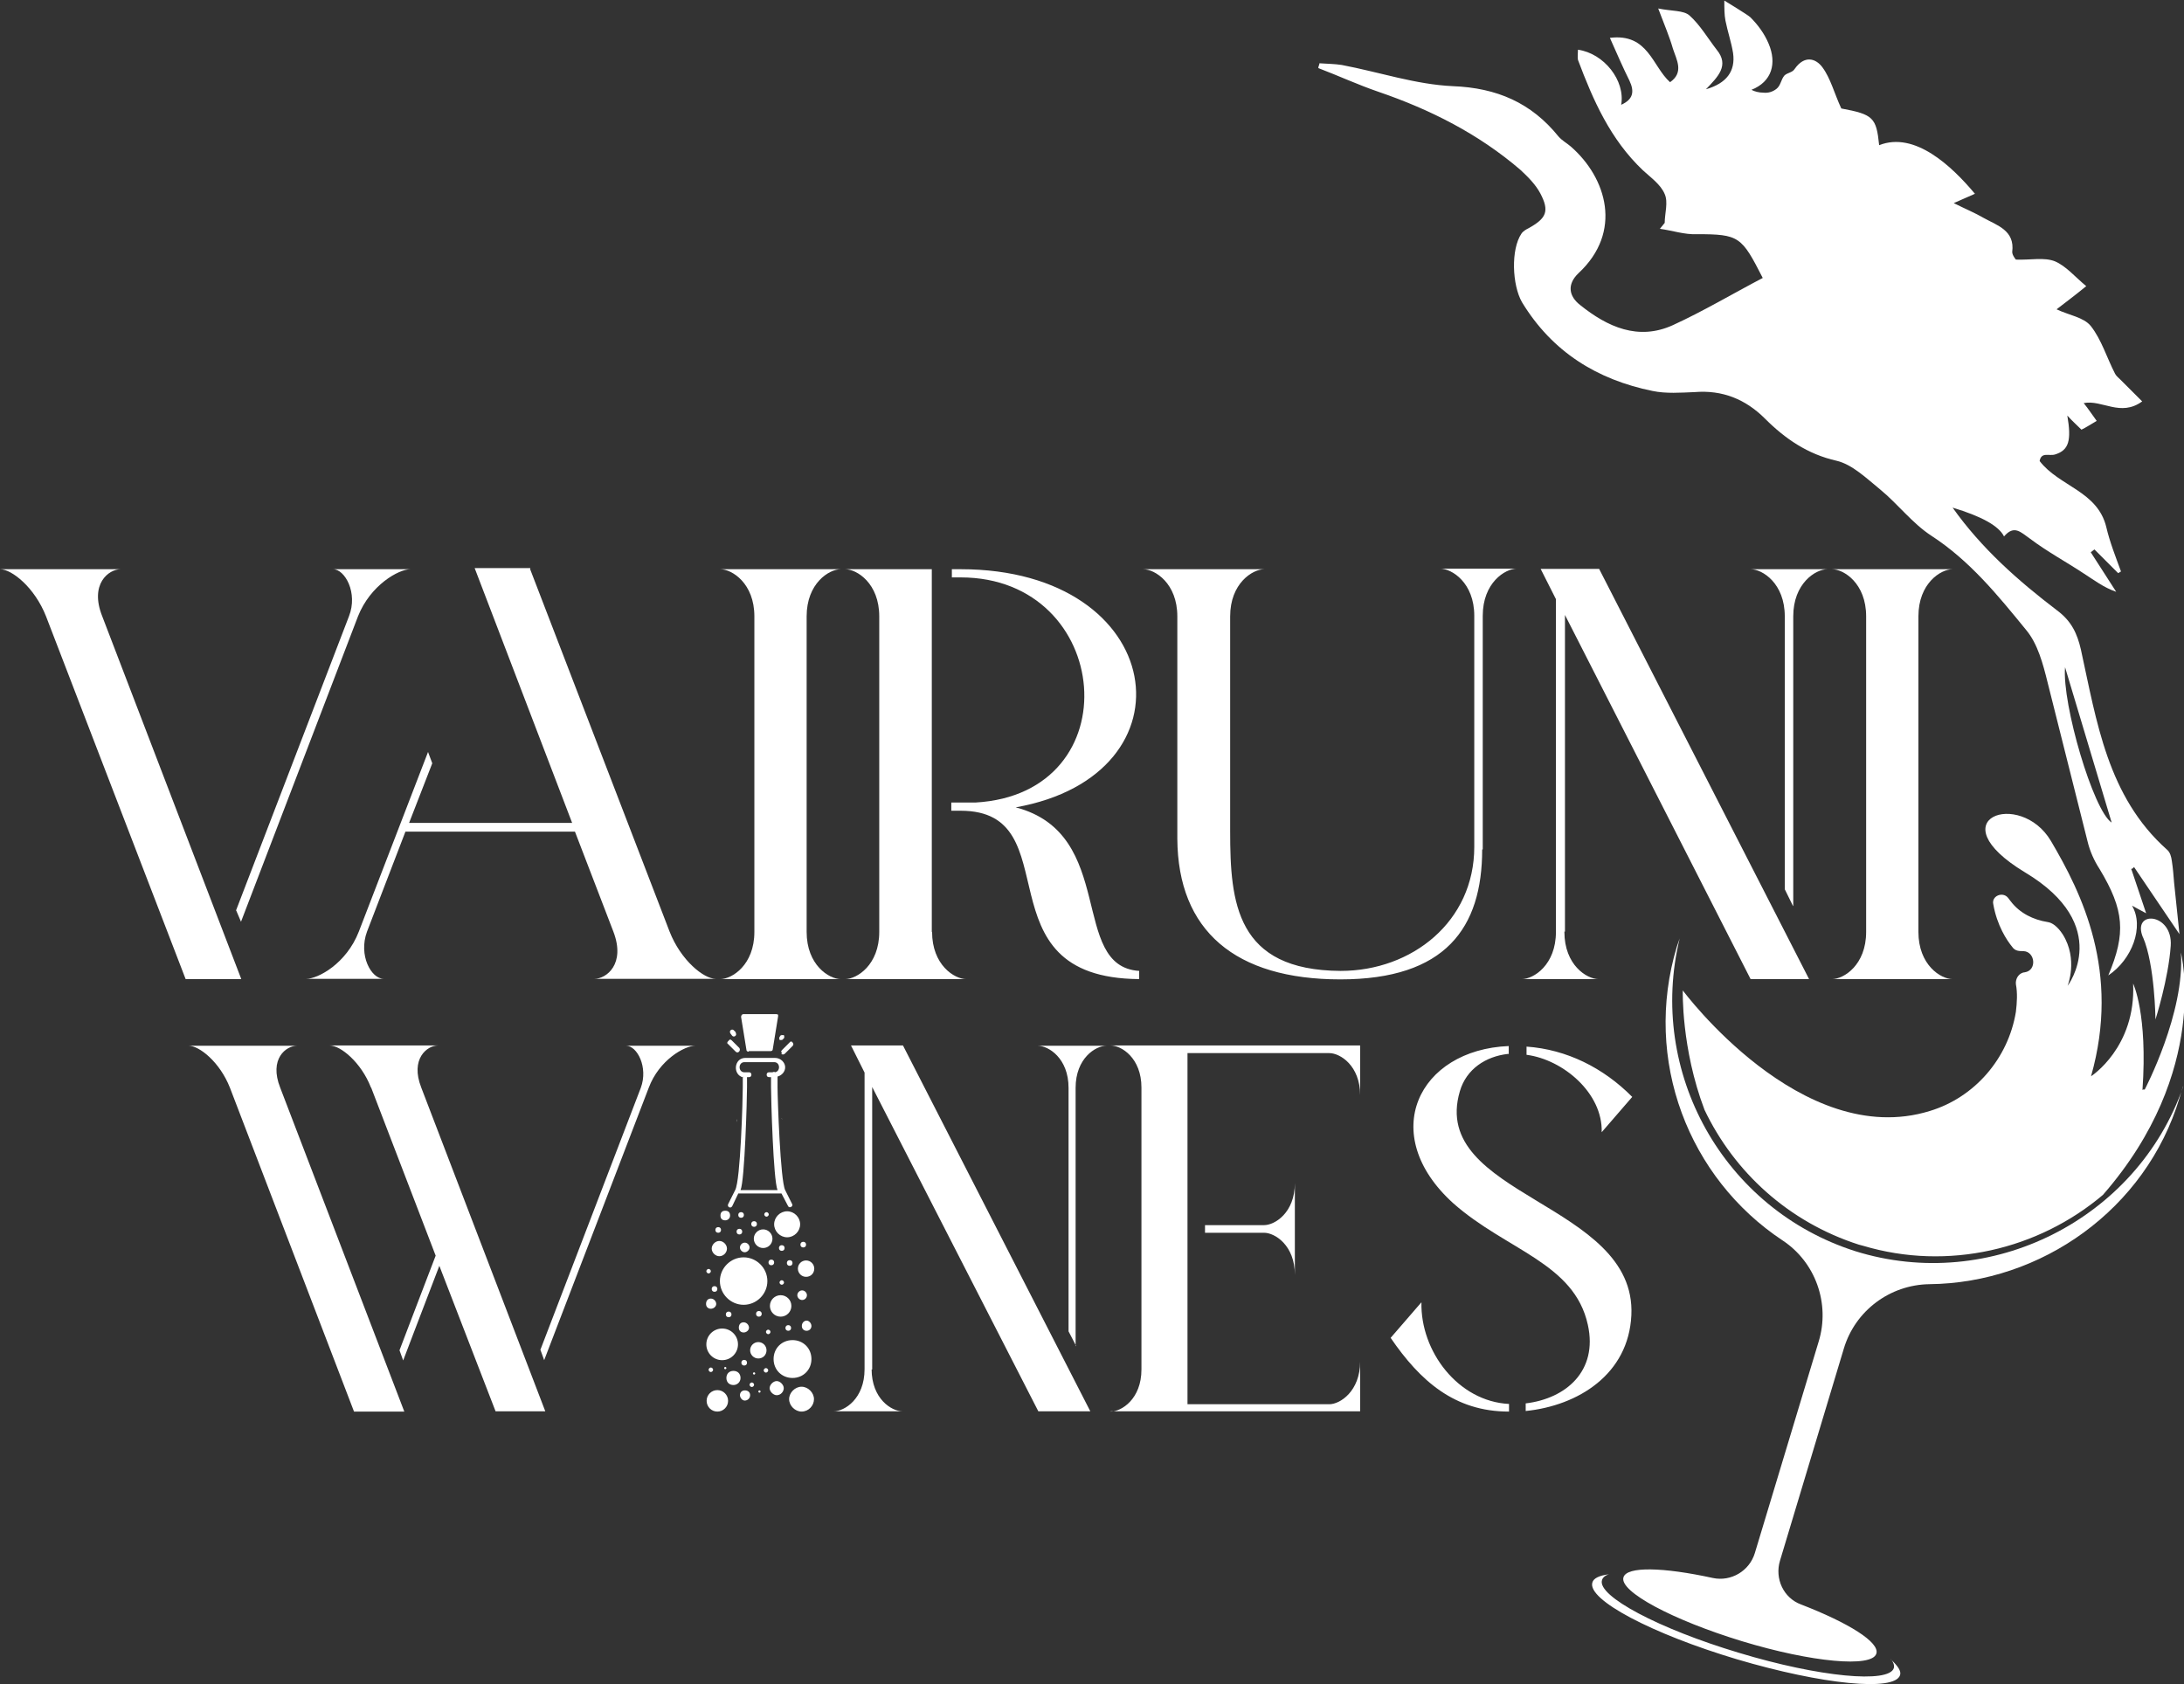 <?xml version="1.0" encoding="UTF-8"?>
<svg id="Layer_1" data-name="Layer 1" xmlns="http://www.w3.org/2000/svg" version="1.1" xmlns:v="https://vecta.io/nano" viewBox="0 0 773 596.2">
  <rect x="0" y="0" width="773" height="596.2" fill="#333333" stroke="none"/>
  <defs>
    <style>
      .cls-1 {
        fill: #fff;
        fill-rule: evenodd;
        stroke-width: 0px;
      }
    </style>
  </defs>
  <g>
    <path class="cls-1" d="M772.7,384.7c-16.3,46.9-68.2,73.2-116.1,58.2-46.6-14.9-73.6-63.4-62.1-110.7-.4,1-.6,1.9-1,2.9h0c-12.1,40.2,4.2,82,37.4,104,11.7,7.7,16.9,22.4,12.8,35.8l-22.6,74.9c-1.9,6.3-8.4,10.2-14.9,8.8-17.4-3.8-30.5-4.2-31.6-.2-1.5,5,17.4,15.1,42,22.6,24.7,7.5,46,9.4,47.5,4.4,1.3-4-9.8-10.9-26.6-17.4-6.3-2.3-9.4-9.2-7.5-15.5l22.6-75.1c4-13.4,16.3-22.6,30.3-22.8,39.5-.4,76.6-26.4,88.5-65.9.4-1.5.8-2.7,1.3-4.2h0v.2h0ZM669.2,587.4c2.5,2.3,3.8,4.2,3.3,5.6-1.9,5.9-27.6,3.3-57.7-5.6-30.1-9-53.1-21.1-51.2-27.2.4-1.5,2.5-2.5,5.9-2.9-1.5.4-2.3,1.3-2.5,2.1-1.7,5.6,20.1,17.2,48.5,25.7,28.4,8.6,53.1,10.9,54.8,5.4.2-.8,0-1.9-1-3.1h0ZM65.7,346.6L16.3,218.2c-4-10.2-12.1-16.7-16.3-16.7h42.7c-4.2,0-11.1,5.2-6.5,16.7l49.2,128.4h-19.7ZM83.5,322.4l40-104.2c3.3-8.4-1.5-16.7-5.6-16.7h27.4c-4.2,0-14.2,5.6-18.6,16.7l-41.4,108.1-1.7-4h-.1ZM187.6,201.4l49.4,128.4c4,10.2,12.1,16.7,16.3,16.7h-42.9c4.2,0,11.1-5.2,6.7-16.7l-13.6-35.4h-60l-13.6,35.4c-3.1,8.4,1.5,16.7,5.9,16.7h-27.4c4.2,0,14.2-5.4,18.6-16.7l24.5-63.6,1.5,4-8.2,21.1h57.7l-34.5-90.2h19.7v.2h0Z"/>
    <path id="B" class="cls-1" d="M285.5,218.2v111.7c0,11.7,7.9,16.7,12.1,16.7h-42.7c4.2,0,12.1-5,12.1-16.7v-111.7c0-11.7-7.9-16.7-12.1-16.7h42.7c-4.2,0-12.1,5-12.1,16.7Z"/>
    <path class="cls-1" d="M345.2,284.1c55.6-3.1,48.7-79.7-5.2-79.7h-3.1v-2.9h3.1c73.4,0,84.1,72.8,19.5,84.3,36,9.4,18.8,56.3,43.7,57.9v2.9c-57.3-.4-23.8-59.6-63.2-59.6h-3.3v-2.9h8.6-.1ZM329.9,329.9c0,11.7,7.9,16.7,12.1,16.7h-42.9c4.2,0,12.1-5,12.1-16.7v-111.7c0-11.7-7.9-16.7-12.1-16.7h30.7v128.4h0ZM524.8,300.6v-82.6c0-11.7,7.9-16.7,12.1-16.7h-27.2c4.2,0,12.1,5,12.1,16.7v81.8c0,26.4-22,43.9-47.3,43.9-37-.2-39.1-24.1-39.1-49.4v-76.1c0-11.7,7.9-16.7,12.1-16.7h-42.9c4.2,0,12.1,5,12.1,16.7v78.7c.2,32.6,20.5,49.8,57.7,49.8s50.2-18.2,50.2-46h.2ZM553.7,329.9c0,11.7,7.9,16.7,12.1,16.7h-27.2c4.2,0,12.1-5,12.1-16.7v-117.8l-5.4-10.7h20.7l74.3,145.2h-20.7l-65.7-128.9v112.1h-.2,0ZM634.7,320.7v-102.5c0-11.7,7.9-16.7,12.1-16.7h-27.2c4.2,0,12.1,5,12.1,16.7v96.6l2.9,5.9h.1Z"/>
    <path id="B-2" data-name="B" class="cls-1" d="M679,218.2v111.7c0,11.7,7.9,16.7,12.1,16.7h-42.7c4.2,0,12.1-5,12.1-16.7v-111.7c0-11.7-7.9-16.7-12.1-16.7h42.7c-4.2,0-12.1,5-12.1,16.7Z"/>
    <path class="cls-1" d="M534,499.7c-19.2,0-31.4-10.9-41.8-26.1l10.9-12.6c-.4,17.4,13,35.1,31,36v2.5h0v.2h0ZM125.3,499.7l-43.9-114.6c-3.6-9.2-10.9-14.9-14.6-14.9h38.3c-3.8,0-10,4.6-5.9,14.9l43.9,114.6h-17.8ZM131.4,385.1l22.8,59.4-8.8,23-4,10.5,1.3,3.6,4-10.5,8.8-23,19.9,51.5h17.6l-43.9-114.6c-4-10.2,2.1-14.9,5.9-14.9h-38.3c3.8,0,11.1,5.9,14.6,14.9h0l.2.2h-.1ZM191.2,478l35.6-92.9c2.7-7.3-1.3-14.9-5.2-14.9h24.5c-3.8,0-12.8,5-16.5,14.9l-37,96.4-1.3-3.6h0ZM308.5,484.7c0,10.5,7.1,14.9,10.9,14.9h-24.3c3.8,0,10.9-4.4,10.9-14.9v-105l-4.8-9.6h18.4l66.3,129.5h-18.4l-58.8-114.8v100h-.2ZM380.7,476.5v-91.4c0-10.5,7.1-14.9,10.9-14.9h-24.3c3.8,0,10.9,4.4,10.9,14.9v86.2l2.7,5.2h-.2ZM393.1,499.7c3.8,0,10.9-4.4,10.9-14.9v-99.8c0-10.5-7.1-14.9-10.9-14.9h88.3v17.6c0-10.5-7.1-14.9-10.9-14.9h-50.2v124.3h50.2c3.8,0,10.9-4.6,10.9-15.1v17.6h-88.3ZM458.3,418.8c0,10.5-7.1,14.9-10.9,14.9h-20.9v2.7h20.9c3.8,0,10.9,4.4,10.9,14.9v-32.4h0ZM577.8,388.2l-10.9,12.6c.4-13.8-13.6-25.7-26.6-27.4v-2.9c14.2,1,27.2,7.5,37.4,17.8h0ZM534,373.2v-2.9c-32,1.3-46.6,31.2-19.7,55.6,18.8,16.7,42.9,21.1,47.7,43.1,3.6,16.3-7.7,26.1-22,27.8v2.7c18.6-1.9,36.4-13,37.4-33.9,1.9-40-71.7-42-60.7-79.3,2.3-7.9,9.2-12.3,16.9-13.2h.4Z"/>
  </g>
  <path class="cls-1" d="M276.5,373c.4.4.8.4,1.3,0l2.7-2.7c.4-.4.4-.8,0-1.3-.2-.3-.5-.4-.8-.2,0,0-.2.1-.2.2l-2.7,2.7c-.4.4-.4.8,0,1h0l-.2.2h0ZM271.3,430.7c.4,0,.8-.4.8-.8s-.4-.8-.8-.8-.8.4-.8.8.4.8.8.8h0ZM276.7,442.8c.6,0,1-.4,1-1s-.4-1-1-1-1,.4-1,1,.4,1,1,1h0ZM261.7,437c.6,0,1-.4,1-1s-.4-1-1-1-1,.4-1,1,.4,1,1,1h0ZM268.8,493c.2,0,.4-.2.4-.4s-.2-.4-.4-.4-.4.2-.4.4.2.4.4.4h0ZM253.9,499.7c2.1,0,3.8-1.7,3.8-3.8s-1.7-3.8-3.8-3.8-3.8,1.7-3.8,3.8,1.7,3.8,3.8,3.8h0ZM263.6,495.8c1,0,1.9-.8,1.9-1.9s-.8-1.7-1.9-1.7-1.7.8-1.7,1.7.8,1.9,1.7,1.9h0ZM266.1,491c.4,0,.8-.4.8-.8s-.4-.8-.8-.8-.8.4-.8.8.4.8.8.8h0ZM259.6,490.3c1.3,0,2.5-1,2.5-2.5s-1-2.5-2.5-2.5-2.5,1-2.5,2.5,1,2.5,2.5,2.5h0ZM256.7,484.7c.2,0,.4-.2.4-.4s-.2-.4-.4-.4-.4.2-.4.4.2.4.4.4h0ZM251.6,485.7c.4,0,.8-.4.8-.8s-.4-.8-.8-.8-.8.4-.8.8.4.8.8.8h0ZM266.9,486.6c.2,0,.4-.2.4-.4s-.2-.4-.4-.4-.4.2-.4.4.2.4.4.4h0ZM263.4,483.4c.6,0,1-.4,1-1s-.4-1-1-1-1,.4-1,1,.4,1,1,1h0ZM271.1,485.9c.4,0,.8-.4.8-.8s-.4-.8-.8-.8-.8.4-.8.8.4.8.8.8h0ZM268.4,480.9c1.7,0,2.9-1.3,2.9-2.9s-1.3-2.9-2.9-2.9-2.9,1.3-2.9,2.9,1.3,2.9,2.9,2.9h0ZM255.6,481.5c3.1,0,5.6-2.5,5.6-5.6s-2.5-5.6-5.6-5.6h0c-3.1,0-5.6,2.5-5.6,5.6s2.5,5.6,5.6,5.6h0ZM279.5,448.1c.6,0,1-.4,1-1s-.4-1-1-1-1,.4-1,1,.4,1,1,1h0ZM251.6,463.3c1,0,1.9-.8,1.9-1.7s-.8-1.9-1.9-1.9-1.7.8-1.7,1.9.8,1.7,1.7,1.7h0ZM252.9,457.3c.6,0,1-.4,1-1s-.4-1-1-1-1,.4-1,1,.4,1,1,1h0ZM262.3,431.1c.6,0,1-.4,1-1s-.4-1-1-1-1,.4-1,1,.4,1,1,1h0ZM278.6,438c2.5,0,4.6-2.1,4.6-4.6s-2.1-4.6-4.6-4.6-4.6,2.1-4.6,4.6,2.1,4.6,4.6,4.6h0ZM285.3,452c1.7,0,2.9-1.3,2.9-2.9s-1.3-2.9-2.9-2.9-2.9,1.3-2.9,2.9,1.3,2.9,2.9,2.9h0ZM270.1,441.8c1.9,0,3.3-1.5,3.3-3.3,0-1.8-1.5-3.3-3.3-3.3-1.8,0-3.3,1.5-3.3,3.3,0,1.8,1.5,3.3,3.3,3.3h0ZM256.7,432c.8,0,1.7-.6,1.7-1.7s-.6-1.7-1.7-1.7-1.7.6-1.7,1.7.6,1.7,1.7,1.7h0ZM254.2,436.4c.6,0,1-.4,1-1s-.4-1-1-1-1,.4-1,1,.4,1,1,1h0ZM266.9,434.3c.6,0,1-.4,1-1s-.4-1-1-1-1,.4-1,1,.4,1,1,1h0ZM284.3,441.6c.6,0,1-.4,1-1s-.4-1-1-1-1,.4-1,1,.4,1,1,1h0ZM273,447.9c.6,0,1-.4,1-1s-.4-1-1-1-1,.4-1,1,.4,1,1,1h0ZM263.6,443.3c.8,0,1.7-.8,1.7-1.7s-.8-1.7-1.7-1.7-1.7.8-1.7,1.7.8,1.7,1.7,1.7h0ZM254.6,444.7c1.5,0,2.7-1.3,2.7-2.7s-1.3-2.7-2.7-2.7-2.7,1.3-2.7,2.7,1.3,2.7,2.7,2.7h0ZM250.8,450.8c.4,0,.8-.4.8-.8s-.4-.8-.8-.8-.8.4-.8.8.4.8.8.8h0ZM263.2,461.9c4.6,0,8.4-3.8,8.4-8.4s-3.8-8.4-8.4-8.4-8.4,3.8-8.4,8.4,3.8,8.4,8.4,8.4h0ZM276.3,466.1c2.1,0,3.8-1.7,3.8-3.8s-1.7-3.8-3.8-3.8-3.8,1.7-3.8,3.8,1.7,3.8,3.8,3.8h0ZM283.9,460.2c1,0,1.7-.8,1.7-1.7s-.8-1.7-1.7-1.7-1.7.8-1.7,1.7.8,1.7,1.7,1.7h0ZM276.7,454.8c.4,0,.8-.4.8-.8s-.4-.8-.8-.8-.8.4-.8.8.4.8.8.8h0ZM279,471.1c.6,0,1-.4,1-1s-.4-1-1-1-1,.4-1,1,.4,1,1,1h0ZM268.6,466.1c.6,0,1-.4,1-1s-.4-1-1-1-1,.4-1,1,.4,1,1,1h0ZM257.9,466.3c.6,0,1-.4,1-1s-.4-1-1-1-1,.4-1,1,.4,1,1,1h0ZM271.9,472.3c.4,0,.8-.4.8-.8s-.4-.8-.8-.8-.8.4-.8.8.4.8.8.8h0ZM285.5,471.1c1,0,1.7-.8,1.7-1.7s-.8-1.9-1.7-1.9-1.7.8-1.7,1.9.8,1.7,1.7,1.7h0ZM263.2,471.7c1,0,1.9-.8,1.9-1.7s-.8-1.9-1.9-1.9-1.7.8-1.7,1.9.8,1.7,1.7,1.7h0ZM274.9,493.9c1.5,0,2.5-1.3,2.5-2.5s-1.3-2.5-2.5-2.5-2.5,1.3-2.5,2.5,1.3,2.5,2.5,2.5h0ZM280.5,487.8c3.8,0,6.7-2.9,6.7-6.7s-2.9-6.7-6.7-6.7-6.7,2.9-6.7,6.7,2.9,6.7,6.7,6.7h0ZM283.7,499.7c2.5,0,4.4-2.1,4.4-4.4s-2.1-4.4-4.4-4.4-4.4,2.1-4.4,4.4,2.1,4.4,4.4,4.4h0ZM260.4,365.4l-.6-.6c-.6-.8-1.9,0-1.3,1l.6.8c.6.8,1.9,0,1.3-1h0v-.2h0ZM257.7,368.6c-.4.4-.4.8,0,1l2.7,2.7c.8.8,1.9-.4,1.3-1.3l-2.7-2.7c-.4-.4-.8-.4-1,0h0l-.2.2h0ZM265,372.1h7.7c.4,0,.8-.2.8-.6l1.9-11.7v-.6s-.4-.2-.6-.2h-11.7c-.4,0-.8.4-.8,1l1.9,11.7c0,.4.4.6.8.6h0v-.2h0ZM262.9,381.1v3.8c0,3.8-.8,33.1-2.7,36.4l-2.5,5c-.4,1,1,1.7,1.5.6l2.1-4.4h15.3l2.3,4.4c.4,1,1.9.2,1.5-.6l-2.5-5c-1.7-3.3-2.7-32.6-2.7-36.4v-3.8c1.5-.4,2.7-1.7,2.7-3.3s-1.5-3.3-3.6-3.3h-10.5c-4,0-4.6,5.9-.8,6.9h0v-.2h0ZM262.1,421.3c1.5-3.3,2.3-32.6,2.3-36.4v-3.6h.8c1,0,1-1.7,0-1.7h-2.1.4c-2.3,0-2.3-3.6,0-3.6h10.5c2.3,0,2.3,3.6,0,3.6h.4c-.2-.2-.6-.2-1,0h.4-1.7c-1,0-1,1.7,0,1.7h.8v3.6c0,3.8.8,32.8,2.3,36.4h-13.6.5ZM260.9,397.2c-.2-.4,0-.8,0-1-.2.2-.2.8,0,1h0ZM277,396.2s-.4-.2-.6-.2c.2,0,.4,0,.6.2h0ZM276.5,366.3l-.6.8c-.2.4,0,.8,0,1,.4.2.8,0,1,0l.6-.6c.2-.4,0-.8,0-1-.4-.2-.8,0-1,0v-.2h0ZM730.9,236.2l16.5,55c-6.5-4.2-17.6-42-16.5-55h0ZM758.5,331.8c4.2,9.8,4.4,29.1,4.4,29.1,0,0,4.6-14.4,5.4-26.1s-14-12.8-9.8-2.9h0ZM758.3,385.9c1.9-27-3.3-37.7-3.3-37.7,1,22.6-14.9,32.8-14.9,32.8,10.5-37-3.3-64.8-14.2-83.3-10.9-18.4-40.6-7.9-9.2,11.1,31.4,18.8,15.1,40.2,15.1,40.2,0,0,3.8-9.4-1.7-18.2-1.9-2.9-3.8-4.2-5.4-4.4-5-.8-9.8-3.1-13-7.3l-1-1.3c-1.9-2.3-5.9-.6-5.2,2.3,1.3,7.5,4.8,12.8,6.7,15.1,1,1.5,2.5,1.5,4,1.5,4.2.2,4.8,6.9.4,7.5-2.1.2-3.3,2.3-3.1,4.2.6,3.1.4,6.5,0,9.8-2.7,16.5-14.6,30.3-30.5,35.1-45.4,14-87.4-42.7-87.4-42.7,0,0-.6,20.5,7.7,42.3,10.5,22,29.7,39.7,54.6,47.7l1.5.4c30.1,9,62.1,1.3,84.9-18,38.3-43.9,27.6-85.8,27.6-85.8,1.5,21.3-12.8,48.5-12.8,48.5h-.6l-.2.2ZM754.3,307.7c.4-.2.8-.4,1-.8l16.1,23.8-1.9-18.2c-.2-2.5-.4-5.2-.8-7.7-.2-1.5-.6-3.1-1.7-4-21.1-18.8-24.9-45.4-30.5-70.9-1.3-5.6-3.3-10-8.4-13.8-13.8-10.5-26.8-22-37-36.4,10.3,3.1,16.4,6.5,18.2,10.2,3.6-4.2,5.9-1.5,9.2.8,6.1,4.6,12.8,8.2,19,12.3,3.6,2.3,7.1,5,11.5,6.5l-9-14,1.3-1,8.4,8.4c.4-.2.6-.4,1-.6-1.9-5.2-4-10.5-5.2-15.7-3.1-12.8-16.7-14.4-23.6-23.4.6-3.3,3.3-1.7,5.4-2.3,5-1.5,5.9-5,4.4-13.8,1.9,2.1,3.3,3.3,5,5,1.7-.8,3.3-1.9,5.4-3.1-1.7-2.3-2.9-4.2-4.6-6.3,6.5-1.3,13,5,20.7-.6l-7.7-7.7c-.6-.6-1.5-1.3-1.9-2.1-2.9-5.6-4.8-12.1-8.6-16.9-2.5-3.1-7.7-3.8-12.1-5.9,2.7-2.1,6.1-4.6,10.5-8.2-4-3.3-7.1-7.1-11.1-8.8-3.8-1.5-8.6-.4-13.8-.6,0,0-1.3-1.5-1.3-2.7,1-7.7-5.4-9.4-10.2-12.1-2.9-1.7-6.3-3.1-10.5-5.2l7.5-3.3c-8.2-9.8-21.3-22.2-33.9-17.2-1-9.8-2.1-10.9-13.4-13-2.5-5.4-3.8-10.7-6.7-14.6-2.3-3.1-6.3-4.4-9.8.6-.8,1.3-2.5,1.3-3.6,2.3-1.3,1.5-1.3,3.6-2.9,4.8-1.3,1-2.9,1.5-4.6,1.3-1.5,0-3.1-.4-4.2-1,7.3-2.9,9-9.4,6.1-16.3-1.5-3.6-3.8-6.7-6.5-9.4-.8-.8-9.2-5.9-9.2-5.9,0,2.7,0,5,.4,7.1.8,4,2.1,7.7,2.7,11.5.9,6.4-2.3,10.7-9.6,12.8,4.2-4.4,8.4-8.4,3.8-14-3.1-4-5.9-8.8-9.6-12.1-2.1-1.9-6.3-1.5-11.1-2.5,2.3,6.1,4,10,5.2,14.2,1.3,4,4,8.4-1,11.9-6.3-5.6-7.7-17.4-21.3-15.7,2.5,5.6,4.6,10.5,6.9,15.1,1.9,4,1.3,6.7-2.9,8.6,1.5-8.6-6.1-18.2-15.3-19.5,0,1.3-.2,2.5,0,3.6,5.4,14.4,11.5,28.2,23,39.1,2.7,2.5,6.3,5,7.7,8.4,1.3,2.9,0,6.9,0,10.2l-1.7,2.1c4.4.6,8.8,2.1,13,1.9,15.1,0,15.9.8,23.4,15.5-10.7,5.6-20.9,11.7-31.8,16.7-12.3,5.6-23.2.6-32.8-7.1-4-3.1-4.8-7.3-.6-11.3,15.7-14.6,10-33.7-2.7-44.8-1.5-1.3-3.1-2.1-4.4-3.6-9.6-11.9-21.8-17.2-37.4-17.8-13.2-.6-26.1-5-39.3-7.5-2.5-.4-5.2-.4-7.9-.6,0,.6-.4,1-.4,1.7,7.1,2.7,14,5.9,21.3,8.4,18.4,6.3,35.4,14.9,50.2,27.6,2.7,2.5,5.4,5.2,7.1,8.4,3.3,6.3,2.1,8.8-4.2,12.3-.8.4-1.9,1-2.5,1.9-3.8,5.6-3.3,18.2.2,24.3,10.7,17.6,26.6,27.4,46.2,31.4,4.8,1,10,.6,14.9.4,9.8-.8,18,2.5,24.9,9.4,7.1,7.1,15.1,12.6,25.3,14.9,5.6,1.3,10.7,6.3,15.5,10.2,6.3,5.2,11.3,11.9,18,16.3,13.6,8.8,23.6,21.1,33.7,33.5,4,4.8,5.9,11.9,7.5,18.4l14.2,56.5c.8,3.3,2.3,6.7,4.2,9.6,8.8,14.6,9.4,22.8,3.1,37.7,8.4-5.6,12.8-17.2,8.4-24.7,1.5.8,2.3,1.3,5,2.7l-5.4-16.1.2.8v-.3Z"/>
</svg>